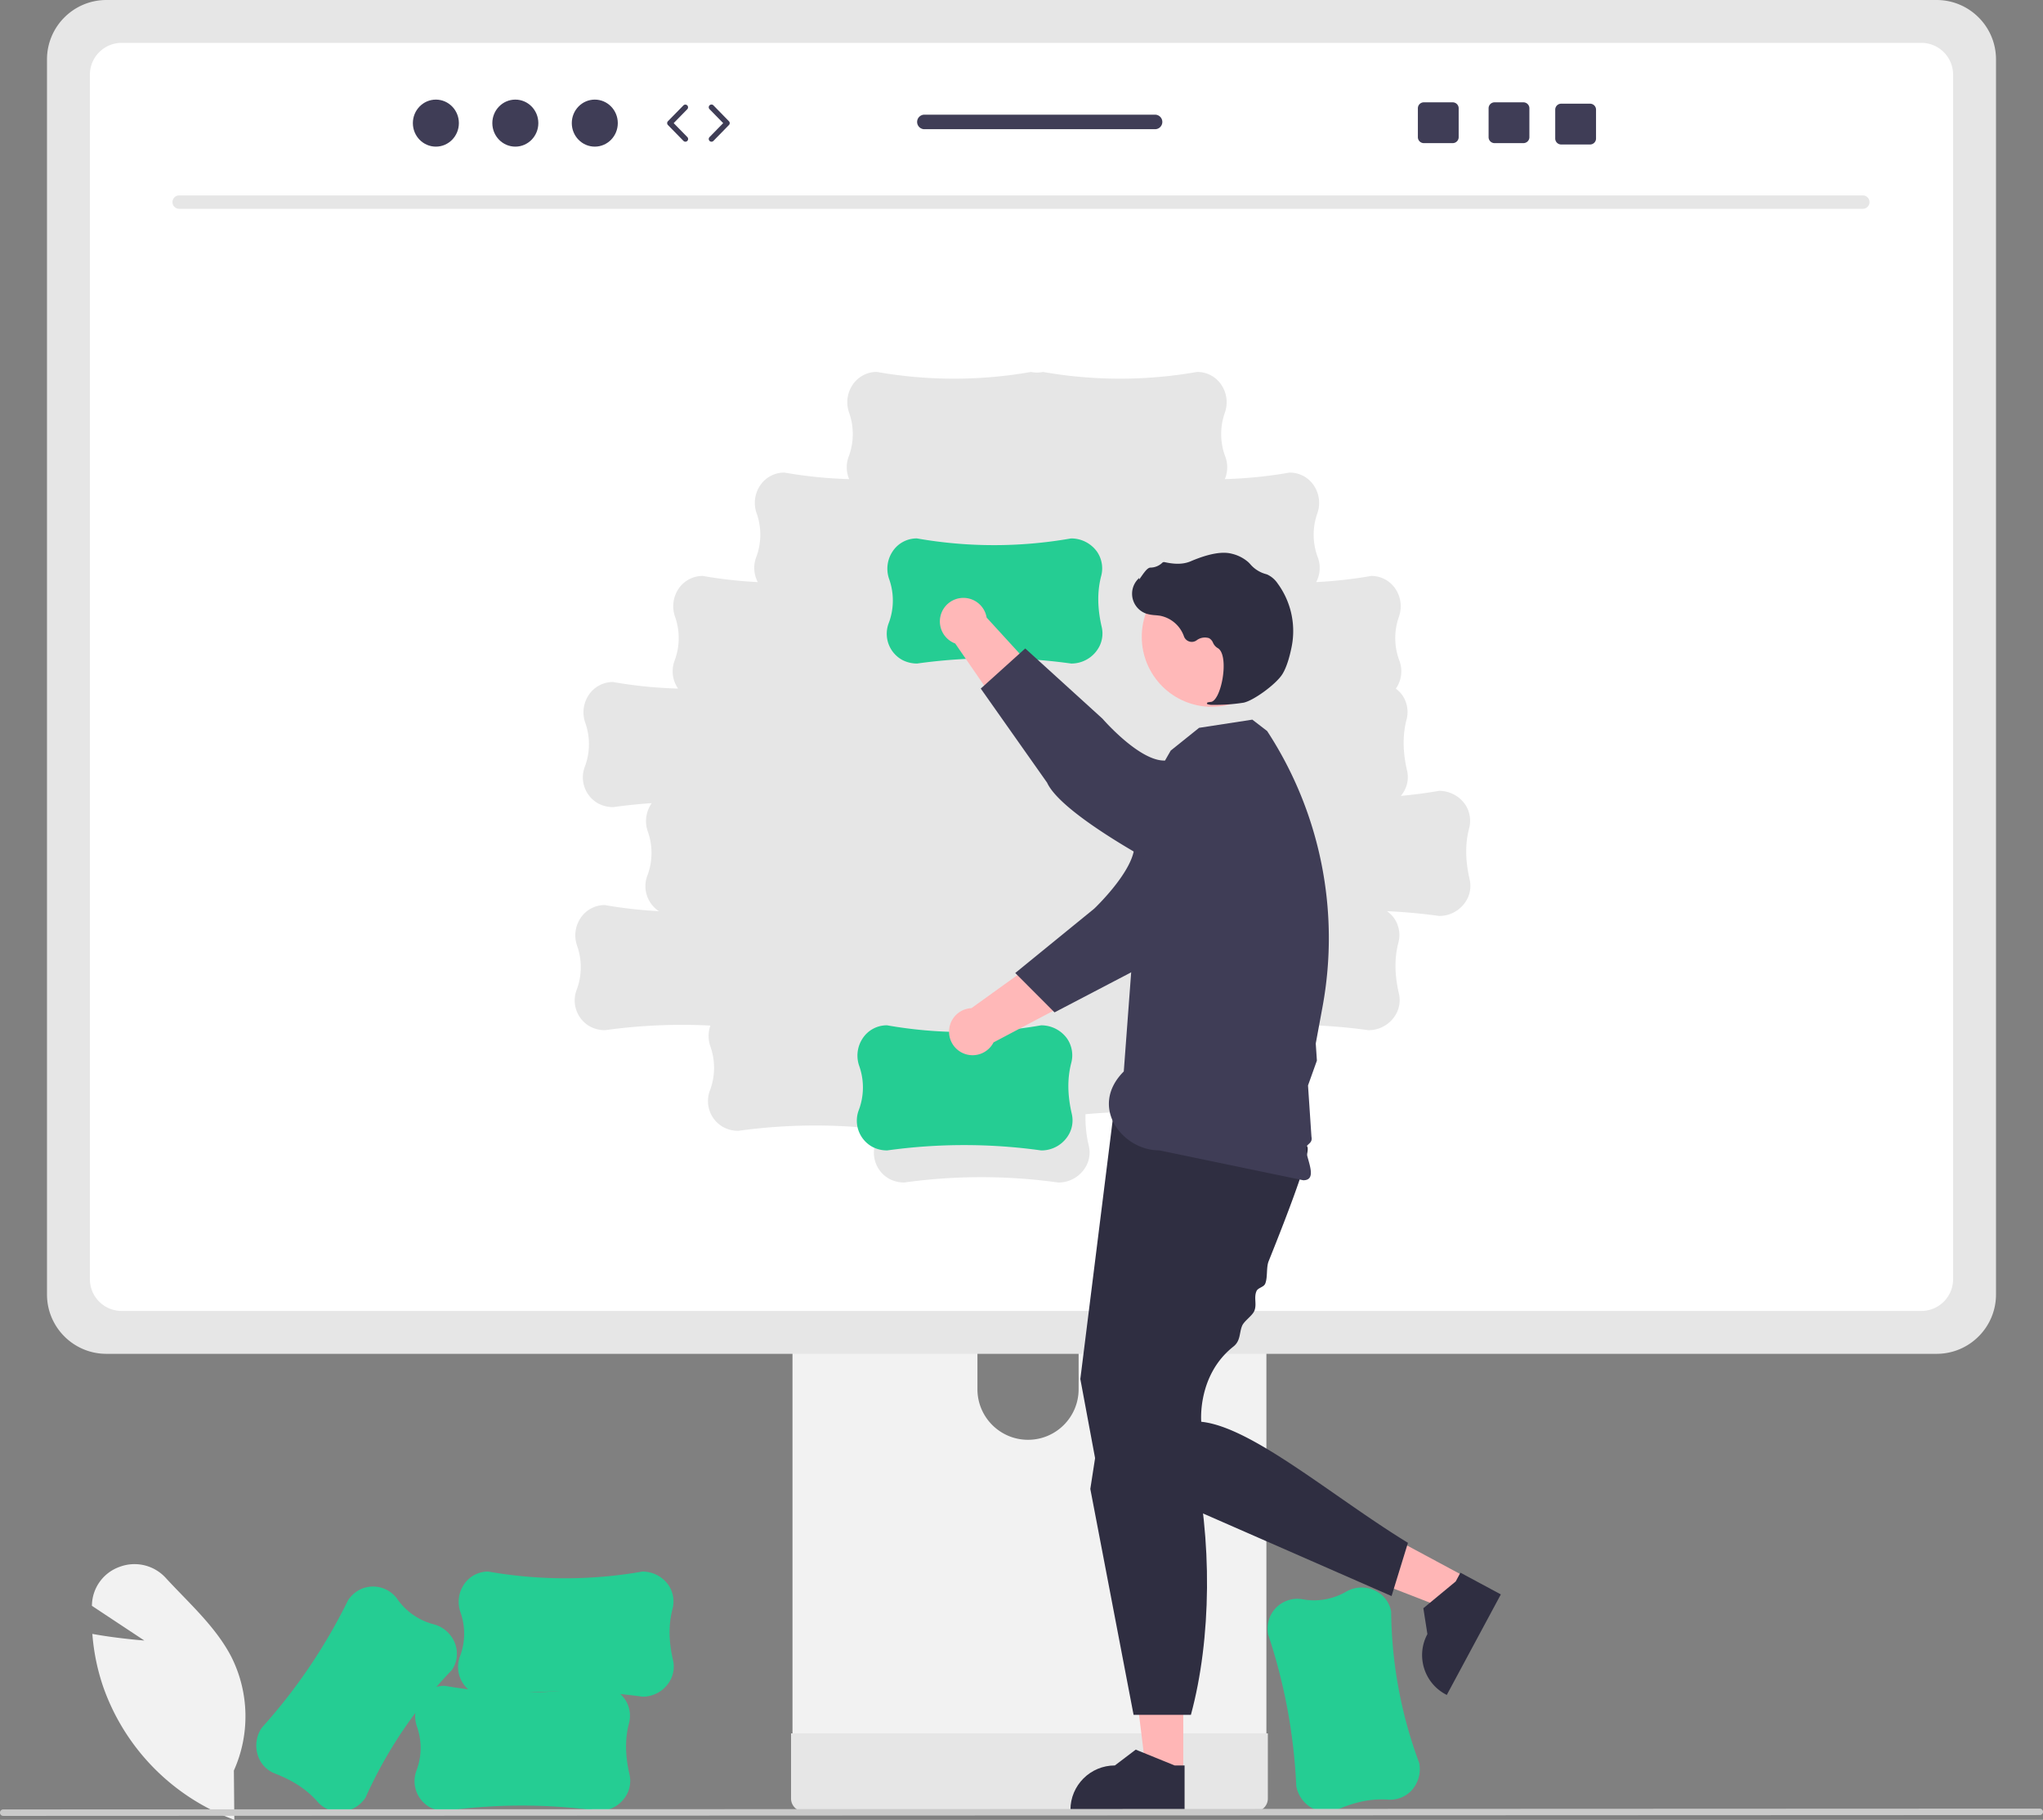 <svg xmlns="http://www.w3.org/2000/svg" width="751.119" height="669.03"><rect width="100%" height="100%" fill="#808080" stroke="none"/><path d="M86.152 669.03l-.654-.243a80.529 80.529 0 01-47.435-48.313 78.132 78.132 0 01-4.06-19.174l-.053-.623.616.11c7.353 1.32 15.073 2.049 18.513 2.334l-19.297-12.768.035-.664a15.272 15.272 0 0110.261-13.698 15.534 15.534 0 0116.904 4.154c1.918 2.082 3.946 4.178 5.907 6.206 6.74 6.965 13.71 14.168 18.116 22.67a48.675 48.675 0 01.979 41.891l.168 18.118z" fill="#f2f2f2"/><path d="M476.589 656.657l-.008-.069a205.075 205.075 0 00-10.326-55.652l-.005-.03a11.666 11.666 0 01.296-5.55 10.96 10.96 0 0112.218-7.426 23.516 23.516 0 0016.108-2.75 11.46 11.46 0 0110.144-.671 10.622 10.622 0 016.45 7.968 163.531 163.531 0 0010.328 55.705l.004.023a11.683 11.683 0 01-2.988 10.196 10.85 10.85 0 01-8.689 3.192c-5.794-.394-11.753.78-18.218 3.595a10.526 10.526 0 01-7.173.504 11.59 11.59 0 01-8.141-9.035z" fill="#25cd93"/><path d="M291.366 396.5v248.7h174.231V396.5a8.361 8.361 0 00-5.893-8.003 7.699 7.699 0 00-2.497-.388H299.78a8.398 8.398 0 00-8.415 8.382v.009zm67.995 85.454c.095-10.272 8.498-18.523 18.77-18.428 10.139.093 18.335 8.29 18.428 18.428v28.857c-.048 10.272-8.415 18.56-18.687 18.51-10.203-.047-18.463-8.307-18.511-18.51v-28.857z" fill="#f2f2f2"/><path d="M290.833 637.246v23.983a4.72 4.72 0 004.68 4.704H461.45a4.704 4.704 0 004.68-4.704v-23.983H290.834zM17.277 21.8v454.092c.01 12.049 9.775 21.814 21.824 21.824h672.917c12.05-.01 21.815-9.775 21.824-21.824V21.8C733.814 9.763 724.055.015 712.018 0H39.1C27.064.015 17.305 9.763 17.277 21.8z" fill="#e6e6e6"/><path d="M706.404 15.762H44.714c-6.445.014-11.662 5.243-11.663 11.688v442.84c.011 6.437 5.227 11.653 11.664 11.664h661.69c6.436-.011 11.652-5.227 11.663-11.664V27.45c0-6.445-5.218-11.674-11.664-11.688zM539.491 330.38a11.59 11.59 0 01-10.369 6.356l-.069-.005a203.223 203.223 0 00-19.1-1.748 11.53 11.53 0 012.586 2.558 10.85 10.85 0 011.554 9.126c-1.445 5.625-1.377 11.698.211 18.568a10.526 10.526 0 01-.813 7.145 11.59 11.59 0 01-10.369 6.356l-.069-.005a205.075 205.075 0 00-45.725-1.218c-.06.384-.136.77-.235 1.154-1.445 5.625-1.377 11.698.211 18.568a10.526 10.526 0 01-.813 7.145 11.59 11.59 0 01-10.369 6.356l-.069-.005a205.065 205.065 0 00-46.955-1.106 43.722 43.722 0 001.206 11.61 10.526 10.526 0 01-.813 7.145 11.59 11.59 0 01-10.369 6.356l-.069-.005a205.076 205.076 0 00-56.601 0h-.03c-1.88.007-3.734-.44-5.404-1.303a10.96 10.96 0 01-5.072-13.369 28.337 28.337 0 001.26-4.937 205.069 205.069 0 00-51.754.61h-.03c-1.88.006-3.734-.44-5.404-1.304a10.96 10.96 0 01-5.072-13.369 23.516 23.516 0 00.234-16.339 11.456 11.456 0 010-7.684 205.07 205.07 0 00-38.728 1.695h-.03c-1.88.007-3.734-.44-5.404-1.303a10.96 10.96 0 01-5.072-13.369 23.516 23.516 0 00.234-16.339 11.46 11.46 0 011.19-10.096 10.622 10.622 0 019.012-4.888 165.15 165.15 0 0019.87 2.245 10.999 10.999 0 01-4.306-12.922 23.516 23.516 0 00.234-16.339 11.46 11.46 0 011.19-10.096c.085-.13.183-.244.272-.368-4.741.327-9.471.819-14.19 1.475h-.03c-1.88.007-3.734-.44-5.404-1.303a10.96 10.96 0 01-5.072-13.369 23.516 23.516 0 00.234-16.339 11.46 11.46 0 011.19-10.096 10.622 10.622 0 019.012-4.888 164.8 164.8 0 0023.914 2.408 11.156 11.156 0 01-1.35-10.085 23.516 23.516 0 00.234-16.339 11.46 11.46 0 011.19-10.096 10.622 10.622 0 019.012-4.888 165.127 165.127 0 0020.22 2.264 11.178 11.178 0 01-.656-8.94 23.516 23.516 0 00.234-16.34 11.46 11.46 0 011.19-10.096 10.622 10.622 0 019.012-4.888 164.811 164.811 0 0023.812 2.404 11.188 11.188 0 01-.248-8.08 23.516 23.516 0 00.234-16.34 11.46 11.46 0 011.19-10.096 10.622 10.622 0 019.012-4.888 163.533 163.533 0 0056.655.007h.023c1.446.298 2.938.298 4.385 0h.023a163.533 163.533 0 0056.655-.007c.267 0 .532.01.795.027a10.622 10.622 0 018.216 4.86 11.46 11.46 0 011.19 10.097 23.516 23.516 0 00.235 16.34c.927 2.63.839 5.512-.248 8.08a164.813 164.813 0 0023.812-2.404c.267 0 .532.01.795.027a10.622 10.622 0 018.216 4.86 11.46 11.46 0 011.19 10.097 23.516 23.516 0 00.235 16.34 11.18 11.18 0 01-.656 8.94 165.123 165.123 0 0020.22-2.264c.267 0 .532.01.795.027a10.622 10.622 0 018.216 4.86 11.46 11.46 0 011.19 10.097 23.516 23.516 0 00.235 16.34 11.156 11.156 0 01-1.364 10.105 11.52 11.52 0 012.345 2.376 10.85 10.85 0 011.553 9.126c-1.445 5.625-1.377 11.698.211 18.568a10.526 10.526 0 01-.813 7.145 11.755 11.755 0 01-1.463 2.205 164.68 164.68 0 0014.009-1.842h.023a11.683 11.683 0 019.48 4.798 10.85 10.85 0 011.553 9.126c-1.445 5.625-1.377 11.698.211 18.568a10.526 10.526 0 01-.813 7.145z" fill="#fff"/><path d="M684.942 76.765H65.802a2.463 2.463 0 010-4.924h619.14a2.463 2.463 0 010 4.924z" fill="#e6e6e6"/><path d="M382.852 422.94l-.069-.005a205.076 205.076 0 00-56.602 0h-.03c-1.88.007-3.733-.44-5.403-1.304a10.96 10.96 0 01-5.072-13.368 23.516 23.516 0 00.234-16.34 11.46 11.46 0 011.19-10.095 10.622 10.622 0 019.012-4.888 163.532 163.532 0 0056.654.007h.024a11.683 11.683 0 019.48 4.798 10.85 10.85 0 011.553 9.126c-1.445 5.625-1.377 11.698.211 18.568a10.526 10.526 0 01-.813 7.145 11.59 11.59 0 01-10.369 6.356z" fill="#25cd93"/><path d="M440.595 324.893l-15.105-12.5c-11.328 5.937-28.565 29.641-28.565 29.641l-39.764 28.599a8.656 8.656 0 108.119 12.589l54.028-28.55 21.287-29.779z" fill="#ffb8b8"/><path d="M466.08 277.317c8.719 7.384 9.8 20.437 2.417 29.155a20.688 20.688 0 01-2.737 2.683l-9.606 7.809s-23.96 34.493-36.433 38.495l-32.019 16.728-14.437-14.476 29.019-23.649s13.347-12.624 14.683-21.866c.818-5.66 10.397-21.076 19.998-32.51 7.369-8.693 20.39-9.766 29.082-2.397l.033.028z" fill="#3f3d56"/><path fill="#ffb6b6" d="M435.037 651.672l-13.647-.001-6.492-52.64 20.142.001-.003 52.64z"/><path d="M435.517 665.908l-41.966-.001v-.53c0-9.022 7.313-16.335 16.334-16.335h.001l7.666-5.816 14.303 5.817h3.663v16.865z" fill="#2f2e41"/><path fill="#ffb6b6" d="M539.02 579.842l-6.462 12.019-49.438-19.208 9.539-17.74 46.362 24.929z"/><path d="M551.788 586.16l-19.874 36.962-.468-.251c-7.945-4.272-10.923-14.176-6.652-22.122v-.001l-1.492-9.506 11.896-9.843 1.735-3.226 14.855 7.987zM409.235 410.61l-12.045 96.36 6.023 32.306 108.404 47.492 6.023-19.573c-27.71-16.956-57.331-42.617-75.995-44.504 0 0-1.549-17.1 11.823-27.653 2.697-2.13 2.107-5.01 3.198-7.621.75-1.796 3.735-3.666 4.5-5.508.99-2.388-.236-4.76.76-7.186.56-1.364 2.683-1.45 3.24-2.814.949-2.329.327-5.934 1.252-8.235a1038.41 1038.41 0 005.612-14.23c5.401-14.027 9.202-25.141 8.722-27.541-1.506-7.529-71.517-11.293-71.517-11.293z" fill="#2f2e41"/><path d="M407.16 506.691l-6.3 40.694 15.903 83.046h21.079c7.573-27.904 7.963-64.579.753-95.607L407.16 506.69z" fill="#2f2e41"/><path d="M420.703 292.878l9.717-16.932 10.433-8.37 19.573-3.01 5.438 4.18a139.024 139.024 0 0120.378 101.359l-1.527 8.274-.97 5.252.42 6.277-3.266 9.14.449 6.692.24 3.574.24 3.587.337 5.007c.602 2.858-2.429 2.481-2 5 .753 4.424 4.128 10.98-1 11l-53-11c-13.464.056-26-16-13-29l7.538-101.03z" fill="#3f3d56"/><circle cx="445.511" cy="234.112" r="25.737" fill="#ffb8b8"/><path d="M445.947 259.117c3.766.06 7.53-.204 11.25-.786 3.689-.75 11.94-6.796 14.24-10.435 1.709-2.703 2.802-6.924 3.418-9.99a29.565 29.565 0 00-5.171-23.47 9.34 9.34 0 00-3.773-3.22 4.607 4.607 0 00-.415-.14 11.524 11.524 0 01-5.732-3.547 9.5 9.5 0 00-.953-.98 14.196 14.196 0 00-5.923-2.974c-3.52-.943-8.616-.007-15.144 2.782-3.28 1.402-6.866.895-9.625.296a.903.903 0 00-.85.291 6.373 6.373 0 01-4.332 1.727c-.986.043-2.02 1.409-3.271 3.19-.284.404-.615.875-.854 1.162l-.032-.55-.558.614a7.734 7.734 0 003.492 12.6c.992.264 2.008.426 3.033.484.621.055 1.263.113 1.879.22a11.66 11.66 0 018.664 7.567 3.05 3.05 0 004.603 1.48 5.038 5.038 0 014.59-.836 3.352 3.352 0 011.48 1.677 4.359 4.359 0 001.653 1.93c2.5 1.288 2.672 6.997 1.774 11.756-.865 4.587-2.576 7.905-4.16 8.069-1.219.126-1.358.213-1.446.428l-.08.193.138.18a4.98 4.98 0 002.105.282z" fill="#2f2e41"/><path d="M393.852 243.94l-.069-.005a205.076 205.076 0 00-56.602 0h-.03c-1.88.007-3.733-.44-5.403-1.304a10.96 10.96 0 01-5.072-13.368 23.516 23.516 0 00.234-16.34 11.46 11.46 0 011.19-10.095 10.622 10.622 0 019.012-4.888 163.532 163.532 0 0056.654.007h.024a11.683 11.683 0 019.48 4.798 10.85 10.85 0 011.553 9.126c-1.445 5.625-1.377 11.698.211 18.568a10.526 10.526 0 01-.813 7.145 11.59 11.59 0 01-10.369 6.356z" fill="#25cd93"/><path d="M417.92 304.556l10.649-16.463c-7.22-10.556-32.777-24.905-32.777-24.905l-33.05-36.149a8.656 8.656 0 10-11.553 9.534l34.668 50.321 32.062 17.662z" fill="#ffb8b8"/><path d="M468.148 324.307c-6.314 9.521-19.152 12.121-28.673 5.807a20.688 20.688 0 01-2.984-2.405l-8.878-8.627s-37.215-19.433-42.647-31.351l-24.385-34.587 16.35-14.75 28.419 25.834s13.084 15.13 22.418 15.378c5.717.151 22.147 7.863 34.625 16.061 9.494 6.303 12.082 19.109 5.78 28.603l-.025.037z" fill="#3f3d56"/><path d="M220.238 665.759l-.07-.005a205.076 205.076 0 00-56.6 0h-.031c-1.88.007-3.734-.44-5.403-1.304a10.96 10.96 0 01-5.073-13.368 23.516 23.516 0 00.235-16.34 11.46 11.46 0 011.19-10.095 10.622 10.622 0 019.012-4.888 163.532 163.532 0 0056.654.007h.024a11.682 11.682 0 019.48 4.798 10.85 10.85 0 011.553 9.126c-1.445 5.625-1.377 11.698.21 18.568a10.526 10.526 0 01-.813 7.145 11.59 11.59 0 01-10.368 6.356z" fill="#25cd93"/><path d="M236.238 623.759l-.07-.005a205.076 205.076 0 00-56.6 0h-.031c-1.88.007-3.734-.44-5.403-1.304a10.96 10.96 0 01-5.073-13.368 23.516 23.516 0 00.235-16.34 11.46 11.46 0 011.19-10.095 10.622 10.622 0 019.012-4.888 163.532 163.532 0 0056.654.007h.024a11.682 11.682 0 019.48 4.798 10.85 10.85 0 011.553 9.126c-1.445 5.625-1.377 11.698.21 18.568a10.526 10.526 0 01-.813 7.145 11.59 11.59 0 01-10.368 6.356z" fill="#25cd93"/><path d="M96.225 635.208l.043-.054a205.077 205.077 0 0031.715-46.882l.017-.025a11.665 11.665 0 014.108-3.745 10.96 10.96 0 0113.914 3.29 23.516 23.516 0 0013.402 9.349 11.46 11.46 0 017.696 6.643 10.622 10.622 0 01-1.001 10.203 163.533 163.533 0 00-31.75 46.92l-.014.02a11.683 11.683 0 01-9.286 5.164 10.85 10.85 0 01-8.428-3.827c-3.85-4.349-8.919-7.695-15.498-10.23a10.526 10.526 0 01-5.463-4.677 11.59 11.59 0 01.545-12.149z" fill="#25cd93"/><path d="M749.934 667.284l-748.75.307a1.19 1.19 0 010-2.381l748.75-.307a1.19 1.19 0 010 2.381z" fill="#cacaca"/><g fill="#3f3d56"><ellipse cx="160.251" cy="45.263" rx="8.457" ry="8.645"/><ellipse cx="189.465" cy="45.263" rx="8.457" ry="8.645"/><ellipse cx="218.679" cy="45.263" rx="8.457" ry="8.645"/><path d="M251.99 52.096c-.26 0-.519-.1-.714-.3l-5.706-5.834a1 1 0 010-1.398l5.706-5.833a1.001 1.001 0 011.43 1.399l-5.023 5.133 5.022 5.134a1 1 0 01-.715 1.699zm9.589 0a1 1 0 01-.715-1.7l5.021-5.133-5.021-5.133a1 1 0 111.43-1.399l5.705 5.833a1 1 0 010 1.398l-5.705 5.833c-.196.2-.455.3-.715.3zm298.51-14.477h-10.61c-1.21 0-2.19.98-2.19 2.19v10.62c0 1.21.98 2.19 2.19 2.19h10.61c1.21 0 2.2-.98 2.2-2.19v-10.62c0-1.21-.99-2.19-2.2-2.19zm-26 0h-10.61c-1.21 0-2.19.98-2.19 2.19v10.62c0 1.21.98 2.19 2.19 2.19h10.61c1.21 0 2.2-.98 2.2-2.19v-10.62c0-1.21-.99-2.19-2.2-2.19zm50.5.5h-10.61c-1.21 0-2.19.98-2.19 2.19v10.62c0 1.21.98 2.19 2.19 2.19h10.61c1.21 0 2.2-.98 2.2-2.19v-10.62c0-1.21-.99-2.19-2.2-2.19zm-159.922 4.04h-84.81a2.67 2.67 0 100 5.34h84.81c1.47 0 2.67-1.2 2.67-2.67s-1.2-2.67-2.67-2.67z"/></g></svg>